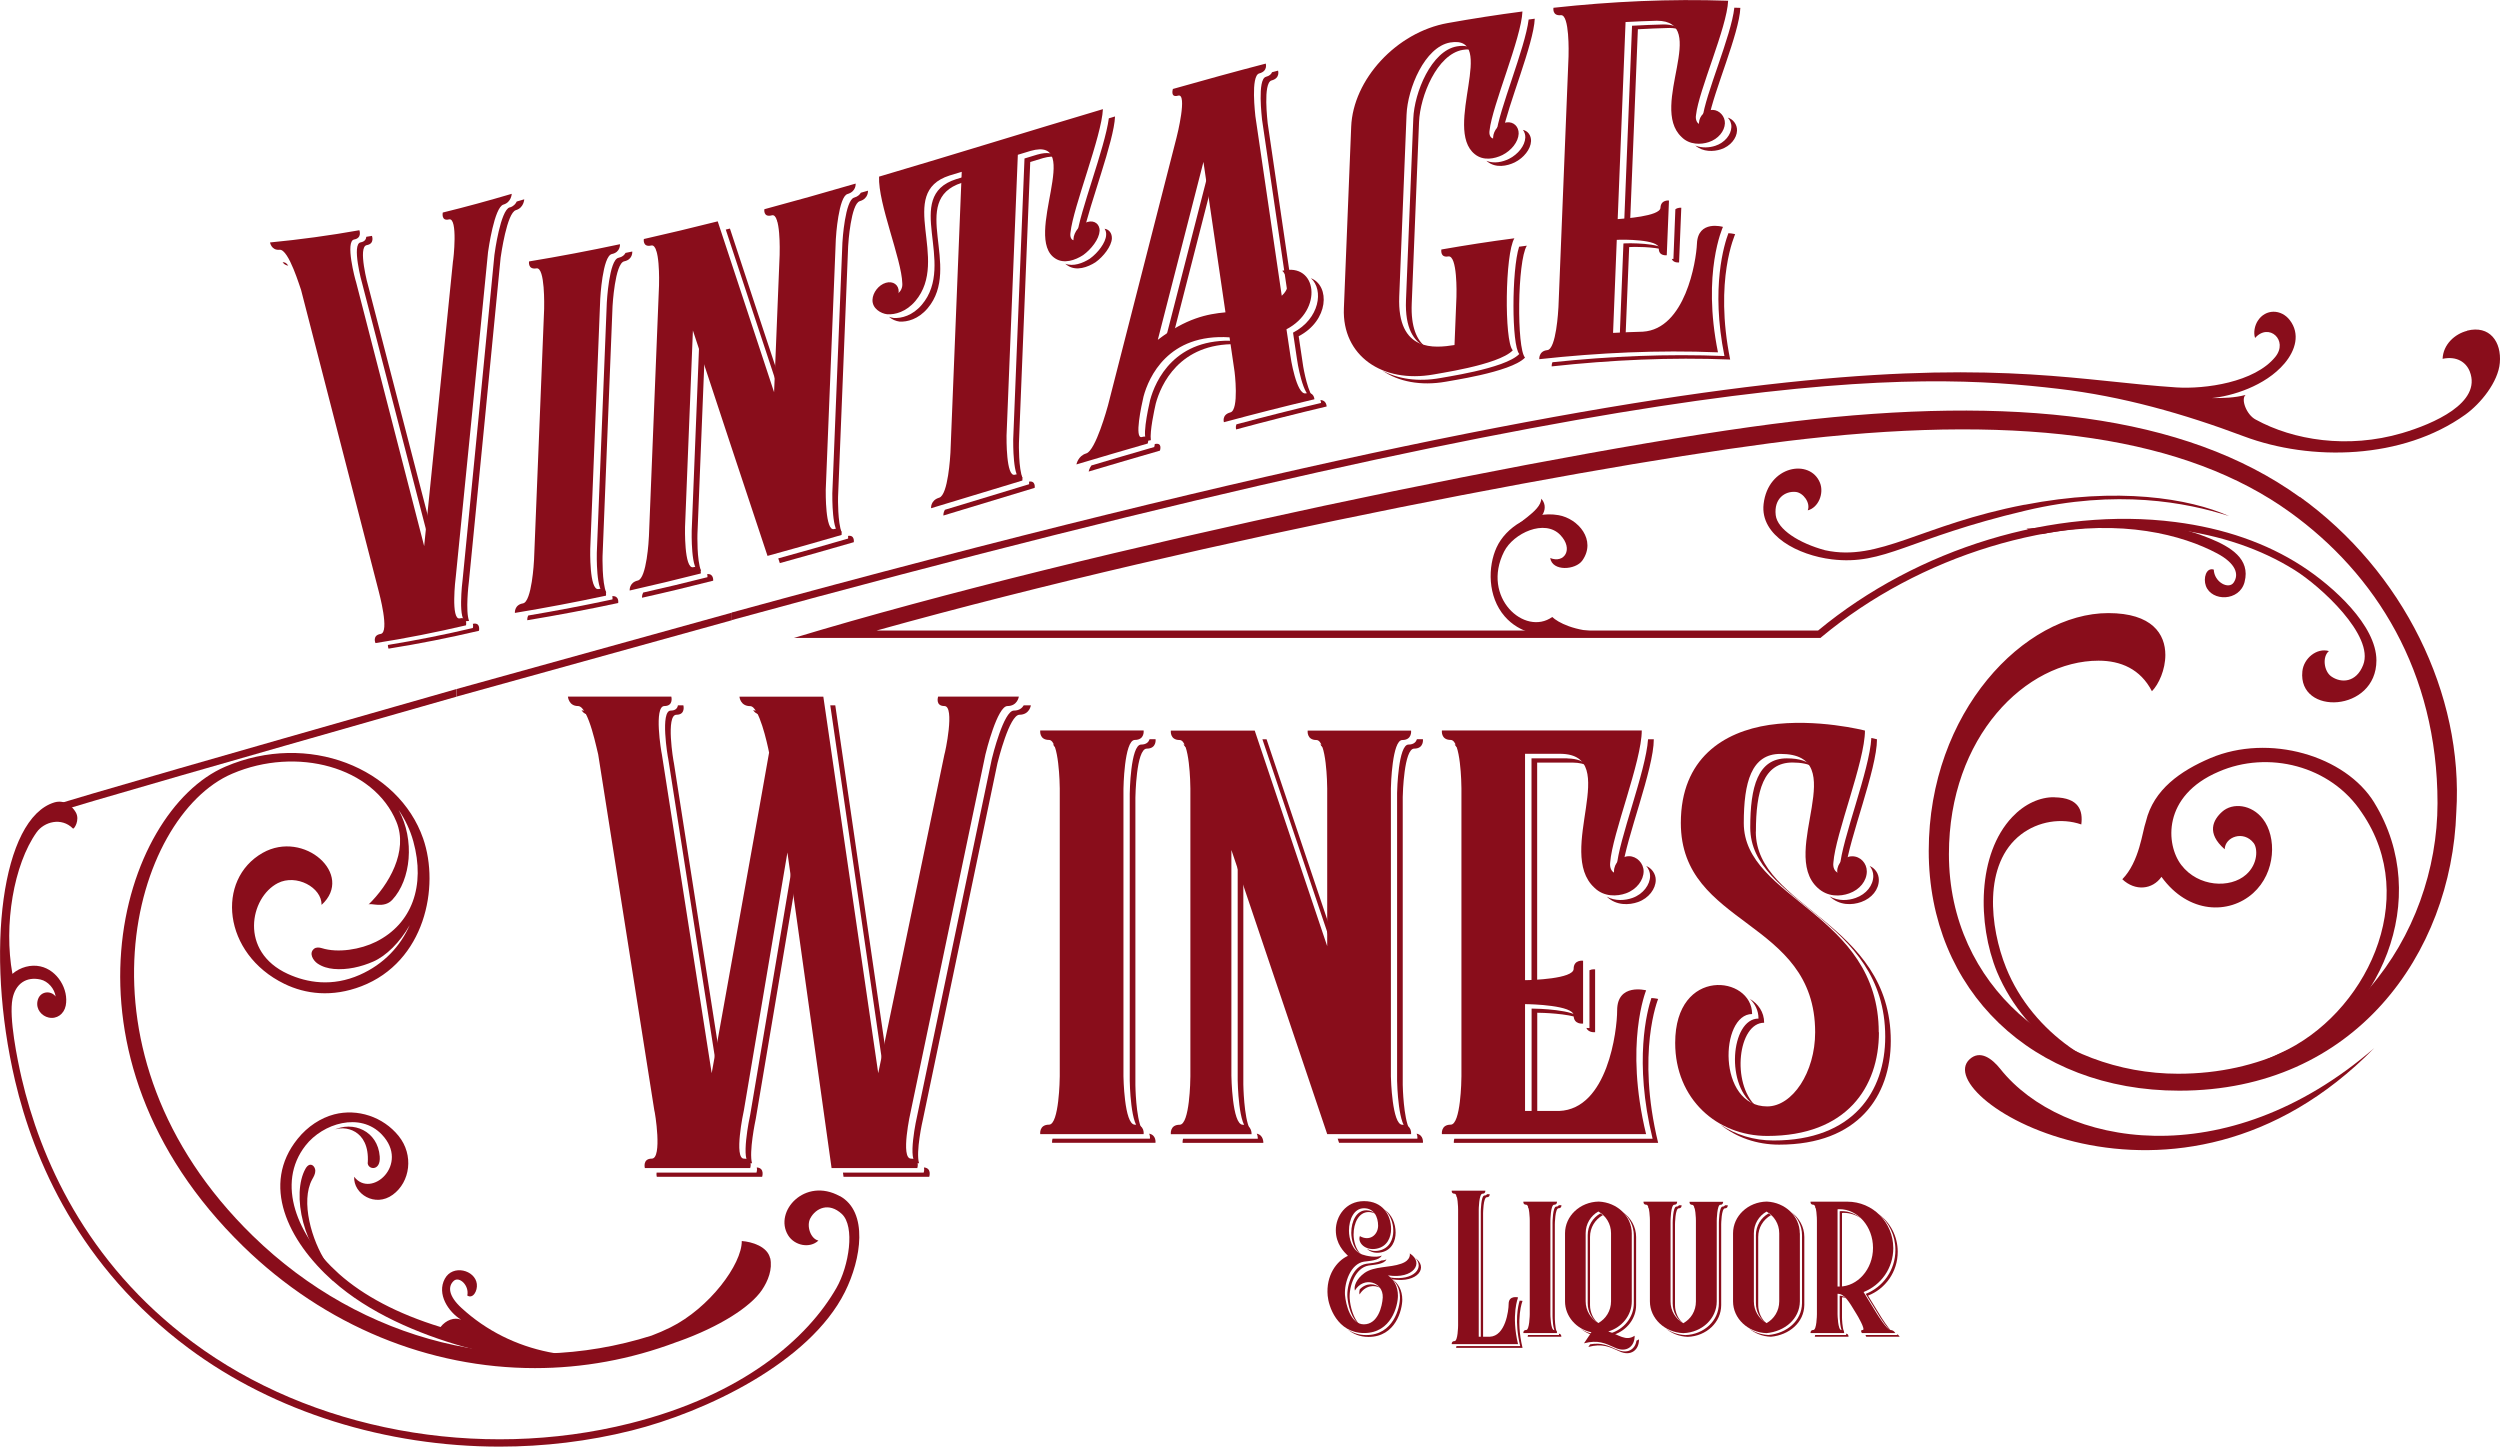 <svg xmlns="http://www.w3.org/2000/svg" id="Layer_2" viewBox="0 0 270.06 156.28"><defs><style>.cls-1{fill:#890d1b;}</style></defs><g id="Layer_1-2"><g><path class="cls-1" d="M55.28,20.93s-.03,.92-.9,1.17c-.99,.29-1.62,4.88-1.66,5.13-1.15,11.72-2.31,23.4-3.48,35.03-.04,.25-.56,4.76,.43,4.54,.87-.2,.67,.75,.67,.75-3.25,.76-6.51,1.41-9.78,1.92,0,0-.38-.84,.56-.99,1-.16-.18-4.46-.2-4.57-2.8-10.83-5.6-21.69-8.4-32.6-.07-.11-1.32-4.43-2.32-4.33-.89,.09-1.03-.79-1.03-.79,3.23-.31,6.45-.75,9.65-1.32,0,0,.32,.84-.56,1-1,.17,.11,4.35,.2,4.58,2.46,9.54,4.91,19.05,7.36,28.54,1.04-10.21,2.08-20.46,3.11-30.75,.05-.13,.56-4.79-.43-4.54-.87,.22-.67-.74-.67-.74,2.49-.61,4.97-1.29,7.44-2.02Zm10.16,43.42c-3.28,.7-6.55,1.32-9.82,1.86,0,0-.08-.87,.87-1.03,.96-.16,1.19-4.49,1.2-4.73,.36-9.03,.72-18.06,1.09-27.08,0-.24,.12-4.54-.83-4.38-.96,.16-.8-.75-.8-.75,3.27-.54,6.54-1.16,9.82-1.86,0,0,.08,.86-.87,1.06-1.02,.21-1.26,4.83-1.26,4.84-.36,9.01-.72,18.02-1.08,27.02,0,0-.12,4.54,.9,4.33,.96-.2,.8,.71,.8,.71Zm25.46-6.56c-2.67,.78-5.33,1.53-7.99,2.26-2.69-8.07-5.37-16.19-8.06-24.35-.28,7.08-.57,14.15-.85,21.23,0,0-.12,4.6,.9,4.34,.9-.23,.81,.68,.8,.68-2.56,.65-5.12,1.26-7.68,1.84,0,0-.08-.86,.88-1.08,.96-.22,1.19-4.43,1.2-4.79,.36-9.03,.72-18.06,1.09-27.08,.01-.35,.12-4.54-.84-4.32-.96,.22-.8-.7-.8-.7,2.66-.6,5.32-1.24,7.98-1.91,2.03,6.18,4.06,12.33,6.09,18.46,.2-4.95,.4-9.89,.6-14.84,.01-.35,.12-4.54-.84-4.27-.96,.26-.81-.66-.81-.66,3.28-.88,6.57-1.81,9.86-2.77,0,0,.09,.85-.88,1.13-.96,.28-1.25,4.57-1.26,4.87-.36,9.03-.72,18.06-1.09,27.08,0,.24-.06,4.52,.9,4.24,.96-.28,.81,.64,.81,.64Zm27.87-32.8c-.03,.83-.91,1.96-1.77,2.57-.85,.55-2.06,.97-2.99,.37-3.59-2.24,3.15-13.28-2.68-11.63-.46,.14-.92,.28-1.38,.42-.41,10.11-.81,20.22-1.22,30.34,0,.24-.06,4.52,.9,4.22,.96-.29,.81,.63,.81,.63-3.29,1-6.58,2-9.86,2.99,0,0-.09-.85,.88-1.14,.96-.29,1.19-4.51,1.21-4.86,.41-10.11,.81-20.22,1.22-30.34-.44,.13-.88,.27-1.32,.4-5.84,1.88,.11,9.08-3.69,13.56-1,1.18-2.2,1.48-3.03,1.43-.71-.08-1.64-.63-1.6-1.57,.03-.77,.66-1.6,1.44-1.83,.78-.23,1.42,.22,1.39,.99q0,.06-.07,.14c.3-.21,.5-.62,.46-1.07-.07-2.61-2.63-8.63-2.51-11.53,8.06-2.38,16.12-4.89,24.18-7.29-.12,2.9-3.22,10.6-3.5,13.32-.08,.49,.09,.79,.32,.84v-.12c.03-.77,.72-1.62,1.5-1.85,.78-.23,1.36,.24,1.33,1.01Zm23.22,18.14c-3.26,.77-6.52,1.6-9.78,2.48,0,0-.26-.81,.7-1.06,.96-.25,.47-4.4,.42-4.62-.17-1.16-.34-2.33-.51-3.49-6.64-.43-8.73,4.31-9.29,6.39-.22,.94-1.02,4.62-.18,4.38,.96-.28,.63,.7,.63,.7-2.56,.74-5.13,1.49-7.7,2.26,0,0,.16-.92,1.06-1.19,1.02-.3,2.28-4.94,2.35-5.19,2.47-9.65,4.93-19.29,7.4-28.91,.07-.25,1.2-4.84,.18-4.55-.9,.26-.56-.72-.57-.72,3.35-.95,6.69-1.87,10.03-2.74,0,0,.26,.81-.7,1.06-.96,.25-.42,4.5-.42,4.62,.95,6.46,1.9,12.93,2.85,19.4,1.48-1.36,.05-2.71,.05-2.7,3.78-.93,4.46,4.24,.46,6.32,.14,.94,.28,1.88,.42,2.82,0,.12,.66,4.35,1.68,4.1,.9-.21,.92,.66,.92,.66Zm-9.61-9.39c-.79-5.42-1.59-10.84-2.38-16.25-1.64,6.4-3.29,12.81-4.93,19.22,3.06-2.34,5.34-2.79,7.31-2.97Zm31.03,4.11c-1.55,1.62-8.54,2.56-8.54,2.6-5.57,.99-9.9-2.04-9.7-7.13,.26-6.54,.52-13.09,.79-19.63,.2-5.08,4.87-10.21,10.43-11.2,2.69-.48,5.38-.9,8.07-1.25-.12,2.89-3.26,10.15-3.55,12.84-.08,.48,.09,.81,.38,.88v-.12c.04-.77,.66-1.51,1.44-1.62,.78-.11,1.35,.47,1.32,1.23-.04,.89-.79,1.81-1.76,2.3-.85,.41-2.05,.65-2.97-.09-3.51-2.77,2.54-12.94-2.67-12.07-2.75,.48-4.6,4.97-4.71,7.8-.26,6.54-.52,13.09-.79,19.63-.24,6.08,3.88,5.58,5.97,5.25,.07-1.73,.14-3.47,.21-5.2,.01-.29,.12-4.55-.89-4.37-.9,.16-.74-.75-.74-.75,2.63-.46,5.26-.87,7.89-1.21-1.02,1.66-1.1,11.08-.19,12.08Zm22.15,.21c-6.41-.26-12.84,.04-19.28,.74,0,0-.08-.88,.87-.98,.96-.1,1.18-4.3,1.2-4.65,.36-9.03,.72-18.06,1.09-27.08,.01-.35,.12-4.55-.83-4.45-.96,.1-.8-.8-.8-.8,6.31-.69,12.6-.98,18.87-.76-.12,2.89-3.18,9.68-3.47,12.35-.08,.47,.09,.83,.32,.95v-.12c.04-.77,.72-1.41,1.49-1.39,.71,.02,1.34,.69,1.31,1.46-.03,.83-.72,1.69-1.74,2.02-.84,.28-2.09,.32-2.95-.56-3.55-3.33,3.12-12.52-2.65-12.55-1.13,.03-2.26,.08-3.39,.14-.28,7.1-.57,14.19-.85,21.29,.6-.05,4.59-.3,4.62-1.23,.04-.89,.92-.78,.92-.78-.08,1.97-.16,3.94-.24,5.91,0,0-.9,.13-.86-.76,.04-.96-3.94-.95-4.54-.9-.13,3.35-.27,6.7-.4,10.05,1.07-.06,2.14-.1,3.21-.13,4.59-.28,5.77-7.59,5.85-9.5,.1-2.61,2.81-1.83,2.81-1.82,0,0-2.28,4.95-.54,13.54Z"></path><g><path class="cls-1" d="M130.98,19.66c-.09-.59-.17-1.19-.26-1.78-1.64,6.4-3.29,12.81-4.93,19.22,.3-.23,.59-.44,.88-.63,1.44-5.61,2.87-11.21,4.31-16.81Z"></path><path class="cls-1" d="M71.06,26.92c-.06,.01-.12,.02-.17,.03,.05,.21,.21,.44,.66,.38-.12-.29-.28-.45-.49-.4Z"></path><path class="cls-1" d="M139.68,35.94c.14,.94,.28,1.88,.42,2.82,0,.12,.66,4.35,1.68,4.1,0,0,0,0,0,0-.67-1.01-1.07-3.62-1.07-3.72-.14-.94-.28-1.88-.42-2.82,3.26-1.7,3.41-5.44,1.32-6.27,1.4,1.26,.96,4.38-1.94,5.89Z"></path><path class="cls-1" d="M136.75,8.3c-.96,.25-.42,4.5-.42,4.62,.95,6.46,1.9,12.93,2.85,19.4,.22-.2,.37-.4,.47-.6-.1-.65-.19-1.3-.29-1.95-.08-.1-.14-.15-.14-.15,.04,0,.07-.01,.11-.02-.8-5.43-1.59-10.87-2.39-16.29,0-.12-.54-4.36,.42-4.62,.96-.25,.7-1.06,.7-1.06-.22,.06-.43,.12-.65,.17-.08,.2-.27,.4-.67,.5Z"></path><path class="cls-1" d="M119.78,12.78c-.43,3.24-3.18,10.18-3.45,12.73-.08,.49,.09,.79,.32,.84v-.12c.02-.35,.17-.71,.41-1.03,.63-3.15,3.29-9.94,3.39-12.62-.22,.07-.45,.14-.67,.2Z"></path><path class="cls-1" d="M127.98,10.7s0,0,0,0c0,.21,.06,.44,.4,.42-.05-.31-.17-.49-.4-.42Z"></path><path class="cls-1" d="M75.57,36.1l-.85,21.23s-.12,4.6,.9,4.34c.04,0,.08-.02,.11-.02-.47-1.09-.39-3.94-.39-3.94,.27-6.63,.53-13.27,.8-19.9-.19-.57-.38-1.14-.56-1.71Z"></path><path class="cls-1" d="M84.33,42.76l.05-1.32c-1.84-5.56-3.69-11.14-5.53-16.75-.15,.04-.3,.07-.45,.11,1.98,6.01,3.95,12,5.93,17.96Z"></path><path class="cls-1" d="M98.1,31.54c-.13-.13-.3-.21-.5-.25,.12,.17,.19,.39,.18,.65q0,.06-.07,.14c.18-.12,.31-.31,.39-.54Z"></path><path class="cls-1" d="M84.09,23.65c-.06,.02-.12,.03-.18,.04,.05,.22,.2,.46,.68,.37-.12-.3-.28-.47-.5-.41Z"></path><path class="cls-1" d="M161.63,14.48c-.08,.48,.09,.81,.38,.88v-.12c.02-.31,.13-.62,.31-.88,.56-3,3.36-9.62,3.47-12.34-.22,.03-.44,.06-.66,.09-.39,3.14-3.23,9.81-3.5,12.37Z"></path><path class="cls-1" d="M176.3,2.77c-.28,7.1-.57,14.19-.85,21.29,.11,0,.34-.03,.64-.05,.28-6.95,.56-13.9,.84-20.85,1.13-.06,2.26-.11,3.39-.14,.49,0,.89,.08,1.21,.2-.38-.37-.96-.58-1.83-.58-1.13,.03-2.26,.08-3.39,.14Z"></path><path class="cls-1" d="M181.38,28.35l.24-5.91s-.37-.04-.64,.17c-.07,1.79-.14,3.57-.21,5.36,0,0-.08,0-.18,0,.19,.47,.8,.38,.8,.38Z"></path><path class="cls-1" d="M164.51,14.03c.17,.22,.27,.5,.26,.83-.04,.89-.79,1.81-1.76,2.3-.69,.34-1.62,.55-2.44,.21,.03,.03,.06,.06,.09,.08,.92,.73,2.12,.5,2.97,.09,.97-.49,1.72-1.41,1.76-2.3,.02-.61-.34-1.1-.88-1.21Z"></path><path class="cls-1" d="M175.98,26.69c.44-.04,2.71-.05,3.87,.32-.46-.77-3.93-.76-4.48-.71-.13,3.35-.27,6.7-.4,10.05,.21-.01,.42-.02,.63-.03,.13-3.21,.26-6.43,.39-9.64Z"></path><path class="cls-1" d="M169.32,2.03c-.05,0-.1,0-.14,0,.07,.19,.23,.38,.6,.38-.12-.26-.26-.41-.45-.39Z"></path><path class="cls-1" d="M157.17,28.12s-.07,0-.1,.01c.05,.21,.21,.41,.61,.38-.13-.27-.29-.43-.5-.4Z"></path><path class="cls-1" d="M153.99,37.47c-.94-.74-1.59-2.13-1.49-4.65,.26-6.54,.52-13.09,.79-19.63,.11-2.84,1.96-7.32,4.71-7.8,.47-.08,.84-.06,1.14,.02-.34-.38-.89-.55-1.76-.4-2.75,.48-4.6,4.97-4.71,7.8-.26,6.54-.52,13.09-.79,19.63-.12,3.04,.85,4.44,2.11,5.03Z"></path><path class="cls-1" d="M186.64,12.7c.25,.27,.41,.64,.39,1.03-.03,.83-.72,1.69-1.74,2.02-.61,.2-1.43,.27-2.16-.03,.84,.72,1.99,.67,2.77,.41,1.02-.33,1.71-1.19,1.74-2.02,.03-.66-.43-1.25-1.01-1.41Z"></path><path class="cls-1" d="M183.92,12.82c-.08,.47,.09,.83,.32,.95v-.12c.02-.33,.16-.63,.36-.87,.52-2.9,3.29-9.18,3.4-11.93-.22,0-.43-.01-.65-.02-.33,3.06-3.16,9.42-3.44,11.98Z"></path><path class="cls-1" d="M164.93,26.54c-.28,.04-.55,.08-.83,.11-.81,2.52-.82,10.66,.02,11.59-1.55,1.62-8.54,2.56-8.54,2.6-2.41,.43-4.59,.1-6.27-.82,1.75,1.21,4.17,1.69,6.89,1.21,0-.04,6.99-.98,8.54-2.6-.91-1-.83-10.42,.19-12.08Z"></path><path class="cls-1" d="M66.81,27.85c-1.02,.21-1.26,4.83-1.26,4.84-.36,9.01-.72,18.02-1.08,27.02,0,0-.12,4.54,.9,4.33,.04,0,.08-.01,.12-.02-.47-1.08-.4-3.93-.4-3.93,.36-9.01,.72-18.02,1.08-27.02,0,0,.25-4.62,1.26-4.84,.96-.2,.87-1.06,.87-1.06-.24,.05-.49,.1-.73,.15-.11,.22-.33,.44-.76,.53Z"></path><path class="cls-1" d="M112.05,16.7c-.46,.14-.92,.28-1.38,.42-.41,10.11-.81,20.22-1.22,30.34,0,.24-.06,4.52,.9,4.22,.04-.01,.07-.02,.11-.03-.43-1.04-.4-3.63-.39-3.81,.41-10.11,.81-20.22,1.22-30.34,.46-.14,.92-.28,1.38-.42,.64-.18,1.13-.2,1.49-.1-.36-.45-1.01-.59-2.11-.28Z"></path><path class="cls-1" d="M103.89,19.75c.23-.07,.45-.14,.68-.21l.02-.58c-.44,.13-.88,.27-1.32,.4-5.84,1.88,.11,9.08-3.69,13.56-1,1.18-2.2,1.48-3.03,1.43-.17-.02-.34-.07-.52-.13,.32,.3,.76,.47,1.14,.52,.83,.05,2.03-.25,3.03-1.43,3.8-4.48-2.15-11.68,3.69-13.56Z"></path><path class="cls-1" d="M120.11,25.77c.02-.58-.3-.99-.79-1.06,.12,.18,.19,.41,.17,.67-.03,.83-.91,1.96-1.77,2.57-.75,.48-1.78,.87-2.65,.54,.09,.08,.18,.15,.28,.21,.93,.6,2.13,.18,2.99-.37,.86-.61,1.73-1.74,1.77-2.57Z"></path><path class="cls-1" d="M142.63,43.22c.07,.16,.07,.31,.07,.31-3.04,.72-6.09,1.49-9.14,2.31-.11,.28-.03,.55-.03,.55,3.26-.88,6.53-1.71,9.78-2.48,0,0-.02-.71-.69-.69Z"></path><path class="cls-1" d="M187.44,25.3s-.31-.09-.73-.11c-.43,1.14-1.93,5.84-.43,13.27-6.18-.25-12.37,.02-18.58,.67-.1,.23-.08,.45-.08,.45,6.45-.7,12.87-1,19.28-.74-1.74-8.59,.54-13.54,.54-13.54Z"></path><path class="cls-1" d="M124.74,47.96c0,.17-.06,.33-.06,.33-2.26,.65-4.52,1.32-6.78,1.99-.24,.32-.3,.66-.3,.66,2.57-.77,5.13-1.52,7.7-2.26,0,0,.32-.92-.56-.71Z"></path><path class="cls-1" d="M92.99,20.82c-.12,.21-.34,.42-.73,.53-.96,.28-1.25,4.57-1.26,4.87-.36,9.03-.72,18.06-1.09,27.08,0,.24-.06,4.52,.9,4.24,.04-.01,.07-.02,.11-.03-.43-1.04-.4-3.65-.39-3.83,.36-9.03,.72-18.05,1.09-27.08,.01-.3,.3-4.59,1.26-4.87,.96-.28,.88-1.13,.88-1.13-.26,.07-.51,.15-.77,.22Z"></path><path class="cls-1" d="M133.58,37.19c-.02-.12-.04-.24-.05-.36-6.64-.43-8.73,4.31-9.29,6.39-.22,.94-1.02,4.62-.18,4.38,.1-.03,.19-.04,.26-.05-.13-.96,.37-3.24,.53-3.95,.54-2.02,2.53-6.55,8.72-6.42Z"></path><path class="cls-1" d="M111.16,52.02c.03,.15,0,.29,0,.29-3.03,.92-6.06,1.84-9.09,2.76-.19,.31-.16,.62-.16,.62,3.29-.99,6.58-2,9.86-2.99,0,0,.13-.8-.62-.67Z"></path><path class="cls-1" d="M49.23,27.54c.02,.17,.11,.34,.37,.38-.06-.25-.17-.4-.37-.38Z"></path><path class="cls-1" d="M30.66,28.34s-.08-.01-.13-.02c.11,.18,.3,.33,.61,.38-.15-.22-.31-.36-.48-.36Z"></path><path class="cls-1" d="M58.66,29.39c-.06,0-.11,.01-.16,.02,.06,.2,.22,.4,.63,.38-.12-.27-.27-.43-.47-.4Z"></path><g><path class="cls-1" d="M38.96,26.18c-1,.17,.12,4.35,.2,4.58,2.47,9.54,4.93,19.04,7.4,28.53,.05-.54,.11-1.09,.16-1.63-2.3-8.84-4.6-17.71-6.9-26.6-.08-.23-1.2-4.41-.2-4.58,.88-.15,.56-1,.56-1-.2,.04-.41,.07-.61,.1-.02,.24-.15,.52-.61,.6Z"></path><path class="cls-1" d="M55.06,22.4c-.99,.29-1.62,4.88-1.65,5.13-1.14,11.73-2.28,23.41-3.43,35.03-.04,.25-.56,4.76,.44,4.54,.1-.02,.18-.03,.25-.03-.4-1.01-.05-4.01-.02-4.21,1.15-11.63,2.29-23.31,3.43-35.03,.04-.25,.67-4.84,1.65-5.13,.87-.25,.9-1.18,.9-1.17-.27,.08-.54,.16-.81,.24-.12,.25-.34,.52-.75,.64Z"></path><path class="cls-1" d="M51.08,67.39s0,0,0,0c.06,.21,0,.45,0,.45-3.05,.72-6.11,1.33-9.18,1.83,0,.21,.07,.4,.07,.4,3.27-.52,6.53-1.17,9.77-1.93,0,0,.21-.95-.67-.75Z"></path></g><path class="cls-1" d="M66.14,64.4c.05,.18,.02,.35,.02,.35-3.04,.65-6.07,1.23-9.1,1.74-.13,.26-.1,.51-.1,.51,3.27-.54,6.54-1.16,9.82-1.86,0,0,.14-.8-.64-.74Z"></path><path class="cls-1" d="M76.39,62.03c.05,.17,.03,.32,.03,.32-2.31,.59-4.63,1.14-6.94,1.66-.15,.28-.13,.56-.12,.56,2.56-.57,5.12-1.19,7.68-1.84,0,0,.08-.79-.65-.71Z"></path><path class="cls-1" d="M91.61,57.88c.03,.16,0,.3,0,.3-2.52,.73-5.03,1.45-7.54,2.14,.06,.17,.11,.34,.17,.51,2.66-.73,5.33-1.49,7.99-2.26,0,0,.13-.8-.62-.68Z"></path></g><g><path class="cls-1" d="M110.06,75.25s-.14,1.02-1.23,1.02-2.32,4.96-2.38,5.23l-8.04,38.43c-.07,.27-1.16,5.23,0,5.23,1.02,0,.68,1.02,.68,1.02h-9.26l-4.77-34.09-4.7,27.84c-.07,.27-1.09,5.23,0,5.23,1.02,0,.68,1.02,.68,1.02h-11.38s-.27-1.02,.75-1.02c1.16,0,.34-5.09,.27-5.23l-6.06-38.43c-.07-.14-1.02-5.23-2.18-5.23-1.02,0-1.09-1.02-1.09-1.02h11.17s.27,1.02-.75,1.02c-1.16,0-.34,4.96-.27,5.23l5.38,34.43s6.2-34.5,6.2-34.63c-.2-1.02-1.09-5.02-2.04-5.02-1.09,0-1.16-1.02-1.16-1.02h9.06l5.93,40.67,7.15-34.43c.07-.14,1.16-5.23,0-5.23-1.02,0-.68-1.02-.68-1.02h8.72Z"></path><path class="cls-1" d="M123.54,122.51h-11.17s-.14-1.02,.95-1.02,1.16-4.96,1.16-5.23v-31.1c0-.27-.07-5.23-1.16-5.23s-.95-1.02-.95-1.02h11.17s.14,1.02-.95,1.02c-1.16,0-1.23,5.3-1.23,5.3v31.03s.07,5.23,1.23,5.23c1.09,0,.95,1.02,.95,1.02Z"></path><path class="cls-1" d="M152.43,122.51h-9.06l-10.35-30.69v24.38s.07,5.3,1.23,5.3c1.02,0,.95,1.02,.95,1.02h-8.72s-.14-1.02,.95-1.02,1.16-4.82,1.16-5.23v-31.1c0-.41-.07-5.23-1.16-5.23s-.95-1.02-.95-1.02h9.06l7.83,23.29v-17.04c0-.41-.07-5.23-1.16-5.23s-.95-1.02-.95-1.02h11.17s.14,1.02-.95,1.02-1.23,4.89-1.23,5.23v31.1c0,.27,.14,5.23,1.23,5.23s.95,1.02,.95,1.02Z"></path><path class="cls-1" d="M177.83,122.51h-22.07s-.14-1.02,.95-1.02,1.16-4.82,1.16-5.23v-31.1c0-.41-.07-5.23-1.16-5.23s-.95-1.02-.95-1.02h21.59c0,3.33-3.2,11.2-3.41,14.26-.07,.54,.14,.95,.41,1.09v-.14c0-.88,.75-1.63,1.63-1.63,.82,0,1.57,.75,1.57,1.63,0,.95-.75,1.97-1.91,2.38-.95,.34-2.38,.41-3.41-.61-4.22-3.87,3-14.33-3.61-14.46h-3.88v24.45c.68,0,5.25-.14,5.25-1.22,0-1.02,1.02-.88,1.02-.88v6.79s-1.02,.14-1.02-.88c0-1.09-4.56-1.22-5.25-1.22v11.54h3.68c5.25-.2,6.27-8.69,6.27-10.86,0-2.99,3.13-2.17,3.13-2.17,0,0-2.38,5.77,0,15.55Z"></path><path class="cls-1" d="M202.97,111.51c0,5.91-3.47,11.2-12.06,11.2-5.45,0-9.95-4.01-9.95-10.05,0-8.28,8.31-7.27,8.31-3.12-3.47,0-3.81,9.98,1.63,9.98,2.72,0,5.18-3.67,5.18-8.01,0-12.29-14.51-11.34-14.51-22.61,0-6.99,4.63-9.85,9.54-10.59,5.11-.75,10.35,.61,10.35,.61,0,3.33-3.2,11.2-3.41,14.26-.07,.54,.14,.95,.48,1.09q-.07-.07-.07-.14c0-.88,.75-1.63,1.63-1.63s1.57,.75,1.57,1.63c0,1.02-.75,1.97-1.91,2.38-.95,.34-2.32,.41-3.41-.61-4.22-3.87,3.88-14.46-4.02-14.46-3.13,0-3.95,3.06-3.95,7.47,0,8.22,14.58,9.71,14.58,22.61Z"></path></g><g><polygon class="cls-1" points="144.05 102.7 144.05 101.35 136.82 79.86 136.37 79.86 144.05 102.7"></polygon><path class="cls-1" d="M174.64,93.67c-.07,.54,.14,.95,.41,1.09v-.14c0-.29,.09-.56,.22-.79,.37-3.24,3.38-10.74,3.38-13.97h-.62c-.25,3.54-3.19,10.89-3.39,13.81Z"></path><path class="cls-1" d="M102.71,76.76s-.07,0-.11,0c.05,.2,.19,.39,.53,.44-.08-.27-.22-.44-.42-.44Z"></path><path class="cls-1" d="M128.11,80.43c-.1,0-.18-.01-.26-.03,.1,.23,.32,.44,.77,.47-.14-.27-.31-.44-.51-.44Z"></path><path class="cls-1" d="M114.01,80.43c-.1,0-.18-.01-.26-.03,.1,.23,.32,.44,.77,.47-.14-.27-.3-.44-.5-.44Z"></path><path class="cls-1" d="M177.84,93.56c.25,.29,.41,.66,.41,1.06,0,.95-.75,1.97-1.91,2.38-.77,.27-1.85,.37-2.77-.14,1.02,.99,2.43,.92,3.38,.58,1.16-.41,1.91-1.43,1.91-2.38,0-.68-.44-1.27-1.02-1.51Z"></path><path class="cls-1" d="M142.63,80.4c.1,.23,.32,.44,.77,.47-.14-.27-.31-.44-.51-.44-.1,0-.18-.01-.26-.03Z"></path><path class="cls-1" d="M198.75,93.67c-.07,.54,.14,.95,.48,1.09q-.07-.07-.07-.14c0-.29,.09-.56,.22-.79,.37-3.24,3.38-10.74,3.38-13.97,0,0-.22-.06-.61-.14-.18,3.48-3.2,10.99-3.4,13.95Z"></path><path class="cls-1" d="M197.64,96.83s0,0,0,0c1.09,1.02,2.45,.95,3.41,.61,1.16-.41,1.91-1.36,1.91-2.38,0-.68-.4-1.27-.99-1.51,.24,.29,.39,.66,.39,1.07,0,1.02-.75,1.97-1.91,2.38-.79,.28-1.85,.37-2.81-.17Z"></path><path class="cls-1" d="M189.7,119.51c-2.7-2.49-1.94-9.03,.87-9.03,0-1.15-.64-2.05-1.56-2.59,.58,.54,.95,1.27,.95,2.14-3,0-3.66,7.46-.26,9.48Z"></path><path class="cls-1" d="M169.32,81.92h-3.88v24.45c.11,0,.33,0,.61-.01v-23.98h3.88c.67,.01,1.2,.14,1.61,.35-.45-.49-1.15-.78-2.22-.8Z"></path><path class="cls-1" d="M166.05,109.4c.52,0,3.31,.08,4.6,.6-.45-.93-4.56-1.05-5.2-1.05v11.54h.61v-11.1Z"></path><path class="cls-1" d="M157.4,80.43c-.1,0-.18-.01-.26-.03,.1,.23,.32,.44,.77,.47-.14-.27-.31-.44-.51-.44Z"></path><path class="cls-1" d="M172.31,111.5v-6.79s-.32-.04-.61,.1v6.24s-.15,.02-.34-.01c.24,.55,.94,.46,.94,.46Z"></path><path class="cls-1" d="M133.7,92.31v24.38s.07,5.3,1.23,5.3c.03,0,.06,0,.09,0-.66-1.27-.71-4.85-.71-4.85v-23.03l-.61-1.79Z"></path><path class="cls-1" d="M135.76,122.46c.13,.27,.11,.55,.11,.55h-8.07c-.07,.23-.05,.45-.05,.45h8.72s.05-.85-.72-1Z"></path><path class="cls-1" d="M153.03,122.46c.12,.27,.08,.54,.08,.54h-8.61l.15,.45h9.06s.11-.84-.69-.99Z"></path><path class="cls-1" d="M124.18,79.86c-.09,.27-.32,.57-.91,.57-1.16,0-1.23,5.3-1.23,5.3v31.03s.07,5.23,1.23,5.23c.03,0,.06,0,.08,0-.66-1.26-.7-4.79-.7-4.79v-31.03s.07-5.3,1.23-5.3c1.09,0,.95-1.02,.95-1.02h-.65Z"></path><polygon class="cls-1" points="95.55 116.42 95.87 114.89 90.23 76.19 89.69 76.19 95.55 116.42"></polygon><path class="cls-1" d="M153.06,79.86c-.09,.27-.32,.57-.91,.57-1.09,0-1.23,4.89-1.23,5.23v31.1c0,.27,.14,5.23,1.23,5.23,.03,0,.06,0,.1,0-.63-1.22-.72-4.56-.72-4.79v-31.1c0-.34,.14-5.23,1.23-5.23s.95-1.02,.95-1.02h-.65Z"></path><path class="cls-1" d="M124.14,122.46c.12,.27,.08,.54,.08,.54h-10.52c-.07,.23-.05,.45-.05,.45h11.17s.11-.84-.69-.99Z"></path><path class="cls-1" d="M178.39,107.81c-.46,1.38-1.92,6.81,.13,15.2h-21.42c-.07,.23-.05,.45-.05,.45h22.07c-2.38-9.78,0-15.55,0-15.55,0,0-.31-.08-.73-.1Z"></path><path class="cls-1" d="M189.68,89.84c0-4.41,.82-7.47,3.95-7.47,.96,0,1.68,.16,2.22,.44-.55-.56-1.44-.89-2.83-.89-3.13,0-3.95,3.06-3.95,7.47,0,8.22,14.58,9.71,14.58,22.61,0,5.91-3.47,11.2-12.06,11.2-2.14,0-4.13-.62-5.76-1.73,1.73,1.4,3.95,2.18,6.36,2.18,8.58,0,12.06-5.3,12.06-11.2,0-12.9-14.58-14.4-14.58-22.61Z"></path><path class="cls-1" d="M81.72,76.76c-.14,0-.26-.02-.37-.05,.15,.24,.43,.48,.94,.49-.18-.27-.37-.45-.57-.45Z"></path><path class="cls-1" d="M109.52,76.76c-1.09,0-2.32,4.96-2.38,5.23l-8.04,38.43c-.07,.27-1.16,5.23,0,5.23,.06,0,.12,0,.18,.01-.37-1.22,.37-4.57,.43-4.79l8.04-38.43c.07-.27,1.29-5.23,2.38-5.23s1.23-1.02,1.23-1.02h-.77c-.16,.27-.47,.57-1.06,.57Z"></path><path class="cls-1" d="M85.74,92.58l-4.7,27.84c-.07,.27-1.09,5.23,0,5.23,.08,0,.14,0,.2,.02-.35-1.21,.35-4.58,.4-4.8l4.4-26.08-.31-2.21Z"></path><path class="cls-1" d="M72.46,76.76c-1.16,0-.34,4.96-.27,5.23l5.38,34.43s.1-.58,.29-1.59l-5.06-32.39c-.07-.27-.89-5.23,.27-5.23,1.02,0,.75-1.02,.75-1.02h-.59c-.04,.27-.22,.57-.77,.57Z"></path><path class="cls-1" d="M99.81,126.11c.07,.27-.03,.56-.03,.56h-8.72l.06,.45h9.26s.31-.94-.58-1.01Z"></path><path class="cls-1" d="M81.75,126.11c.07,.27-.03,.56-.03,.56h-10.79c-.04,.23,.02,.45,.02,.45h11.38s.31-.94-.58-1.01Z"></path><path class="cls-1" d="M63.13,76.76c-.11,0-.22-.01-.31-.04,.15,.25,.42,.49,.91,.49,0,0,0,0,0,0-.19-.28-.4-.45-.61-.45Z"></path></g><path class="cls-1" d="M39.73,125.58c.21-3.59-2.57-4.06-3.73-3.49,2.13-1.05,4.81,.07,5.02,2.83,.13,1.67-1.34,1.44-1.3,.66h0Z"></path><path class="cls-1" d="M38.22,139.39c-.03,.06-1.84-1.31-2.98-3.02-1.55-2.32-2.81-6.61-1.51-8.98,.16-.28,.33-.58,.33-.91,0-.33-.24-.69-.55-.66-.23,.02-.39,.22-.51,.43-1.51,2.69-.37,8.73,3.68,12.16,.12,.1,1.47,1.1,1.49,1.05l.04-.07h0Z"></path><path class="cls-1" d="M35.97,138.37c7.75,6.92,21.37,9.01,25,8.92,3.15-.08,5.85-.88,8.82-1.82-6.82,2.17-14.54,.8-19.95-4.19-1.4-1.29-1.48-2.32-.82-2.92,.58-.52,1.69,.48,1.46,1.59,.61,.39,1.12-.5,1.03-1.25-.18-1.51-2.61-2.15-3.46-.56-.89,1.65,.38,3.57,1.76,4.42-.73-.3-1.64,.04-2.22,.79-4.67-1.43-8.34-3.4-10.96-5.73-4.59-4.11-6.82-9.78-3.63-13.87,1.88-2.41,5.91-3.65,8.25-1.19,3.06,3.22-1.16,6.97-2.99,4.56-.1,1.85,2.26,3.34,4.17,1.94,1.88-1.37,2.3-4.28,.63-6.35-1.68-2.08-4.45-2.98-6.96-2.33-1.45,.38-2.87,1.3-3.94,2.63-4,4.94-1.1,10.99,3.8,15.37h0Z"></path><path class="cls-1" d="M256.47,113.22c-16.07,13.91-33.73,10.6-40.38,2.26-.89-1.12-2.18-2.1-3.32-1.06-4.53,4.13,22.37,20.54,43.7-1.2h0Z"></path><path class="cls-1" d="M242.47,62.87c-.55,2.11-3.55,2.13-4.18,.43-.31-.84,.03-2.03,.85-1.77,.05,1.37,1.62,2.18,2.15,1.4,.61-.9,.22-2.07-1.77-3.14-3.74-2-10.28-3.76-18.97-2.09-.86-.58-1.06-.11-1.63-.59,3.62-.32,7.18-.53,10.8-.61,3.09-.07,6.17,.5,8.99,1.66,2.25,.92,4.41,2.21,3.76,4.7h0Z"></path><path class="cls-1" d="M256.49,86.72c-3.11-5.09-11.38-7.52-17.73-4.82-3.18,1.36-6.12,3.37-6.95,6.84,0,.01,0,.02-.01,.04-.38,1.05-.68,4.3-2.54,6.2,1.4,1.32,3.26,1.12,4.23-.26,2.93,4.04,7.33,4.06,9.89,1.77,2.51-2.25,2.55-6.11,1.07-8.02-1.22-1.58-3.27-1.8-4.41-.78-.97,.87-1.73,2.3,.28,4.05,.03-1.34,2.04-2.08,3.13-.67,.44,.57,.49,2.25-.82,3.41-1.71,1.52-5.17,1.34-6.99-1.03-1.7-2.2-2.08-7.49,4.03-10.09,5.32-2.32,12.09-.68,15.45,4.41,6.5,9.41,.34,21.89-8.8,25.99-.67,.33-1.34,.63-2.02,.91,.11,.37,.2,.75,.27,1.14,.74-.3,1.47-.62,2.2-.98,10.32-4.57,16.07-17.72,9.72-28.1h0Z"></path><path class="cls-1" d="M221.93,86.13c2.67,.04,3.09,1.46,2.9,2.93-2.17-.75-4.67-.33-6.51,1.08-4.14,3.18-3.37,10.04-1.61,14.41,2.88,7.15,10.18,11.71,15.76,11.88v.79c-5.92-.1-13.57-4.67-16.75-12.24-2.13-5.22-2.13-12.73,1.65-16.72,1.34-1.42,3-2.17,4.56-2.14h0Z"></path><path class="cls-1" d="M173.13,68.25c-3.07-.03-4.87-1.04-5.45-1.6-2.98,2.12-7.7-2.13-5.2-7.07,1.01-1.99,4.39-3.55,6.07-1.79,1.47,1.54,.42,3.11-1.09,2.49,.23,1.48,2.74,1.3,3.47,.27,1.55-2.2-.44-4.53-2.57-4.9-2.93-.51-5.7,1.32-6.69,3.48-.95,2.06-1,5.3,.88,7.46,1.61,1.85,3.98,2.2,6.24,2.2,1.18,0,2.37-.16,3.55-.11,.08,0,.17,.02,.25,.03,.11,.02,.22,.06,.34,.09,.06-.19,.13-.37,.21-.56h0Z"></path><path class="cls-1" d="M166.49,53.87c.82,.85,.3,2.39-1.57,2.84-.26,.06-.53,.15-.8,.16-.8-.17,2.4-1.59,2.37-3.01h0Z"></path><path class="cls-1" d="M248.44,53.7c-12.48-8.99-31.04-10.97-54.77-8.17-22.89,2.7-76.21,13.79-107.9,23.38h110.89l.1-.09c10.61-8.83,25.22-13.29,38.13-11.64,4.97,.63,9.34,2.12,12.97,4.39,2.83,1.76,8.65,7.1,7.42,10.26-.74,1.91-2.38,2-3.46,1.23-.78-.56-.98-2.12-.24-2.73-1.3-.38-2.73,.78-2.87,2.19-.5,4.82,8,4.45,8-1.18,0-3.77-4.65-8-8.07-10.21-3.8-2.46-8.41-4.07-13.66-4.74-13.06-1.67-27.83,2.82-38.58,11.72H94.7c35.8-9.98,81.37-18.57,100.28-20.69,24.11-2.71,41.25-.12,52.39,7.91,9.22,6.64,15.94,17.2,15.94,31.43s-10.21,29.23-28.02,29.23c-12.86,0-24.76-9.39-24.76-23.72,0-12.71,8.34-20.9,16.17-20.9,2.37,0,4.52,.89,5.76,3.3,.74-.75,1.45-2.33,1.45-3.92,0-2.25-1.42-4.52-6.16-4.52-9.01,0-19.4,10.63-19.4,25.69s11.2,25.9,27.06,25.9c18.98,0,29.42-14.84,29.93-30.09,.81-12.74-5.75-26.03-16.89-34.05h0Z"></path><path class="cls-1" d="M218.7,54.52c-11.2,2.16-15.68,6.19-21.54,4.92h0c-2.79-.75-5.16-2.24-5.34-3.79-.21-1.81,1.02-2.62,2.16-2.51,.82,.08,1.62,1.19,1.3,1.99,1.15-.29,1.78-1.83,1.32-2.98-1.06-2.63-5.61-1.88-6.09,2.3-.39,3.44,3.77,5.53,7.35,5.97,5.73,.69,8.19-2.25,20.98-5.27,9.87-2.33,17.35-.88,21.96,.6-4.32-1.93-12.05-3.18-22.1-1.22h0Z"></path><path class="cls-1" d="M83.19,135.92c-.29-1.28-1.98-1.78-3.06-1.86,.02,2.51-3.49,7.24-7.72,9.34-.67,.33-1.34,.62-2.03,.88-14.9,4.71-31.21,.79-43.08-10.79-20.28-19.78-12.96-45.32-2.22-49.91,6.96-2.98,15.29-.76,17.74,5.19,1.31,3.18-.82,6.82-3.02,8.95,.26-.23,1.67,.47,2.58-.52,2.01-2.16,2.45-6.46,.69-9.69,.7,1.02,1.24,2.15,1.58,3.38,1.32,4.8-.14,8.9-4.02,10.84-1.66,.83-4.11,1.25-5.88,.69-.27-.08-.58-.11-.81,.06-.62,.49-.1,1.28,.34,1.59,.53,.37,1.15,.54,1.78,.6,1.43,.13,2.95-.22,4.27-.8,1.37-.6,2.86-2.05,3.93-3.93-1.01,2.27-2.78,4.21-5.4,5.37-2.97,1.31-5.68,.85-7.76-.1-5.3-2.42-4.09-8.27-1.09-9.81,1.99-1.02,4.76,.46,4.73,2.35,3.58-3.26-1.9-8.14-6.36-5.62-5.07,2.87-4.35,10.89,2.34,14.15,2.28,1.11,5.15,1.48,8.32,.26,6.86-2.64,8.49-10.73,6.67-15.96-2.64-7.58-12.39-11.61-21.37-7.76-11.29,4.84-19.35,31.06,1.93,51.81,8.87,8.65,20.13,13.16,31.52,13.16,5.14,0,10.31-.93,15.29-2.81,.07-.02,.14-.04,.21-.07,4.53-1.62,7.78-3.75,9-5.53,.69-1.01,1.18-2.28,.91-3.49h0Z"></path><path class="cls-1" d="M90.71,129.21c-3.77-2.08-7.14,1.66-5.58,4.22,.68,1.12,2.34,1.47,3.28,.58-.86-.19-1.31-1.59-.88-2.4,.6-1.12,2.01-1.76,3.4-.48,1.46,1.35,.79,5.61-.57,7.99-3.11,5.43-10.05,11.57-22.31,14.64-16.37,4.1-34.47,.74-47.24-8.77-11.67-8.68-16.49-20.05-18.47-28.51-.47-2.03-1.39-6.55-.99-8.59,.32-1.62,1.48-2.42,3.02-2.08,.81,.18,1.52,.98,1.64,1.84-.51-.7-1.74-.61-1.96,.49-.18,.91,.47,1.62,1.21,1.78,.85,.19,1.65-.35,1.84-1.29,.34-1.74-.89-3.84-2.75-4.24-1-.22-2.15,.07-3.01,.81-.96-5.28,.14-11.82,2.62-15.3,.8-1.12,2.67-1.66,3.92-.4,.11,.11,.78-.91,.31-1.74-.4-.71-1.24-1.4-2.32-1.08-5.66,1.72-7.54,16.05-4.24,30.08,2.02,8.58,6.92,20.08,18.74,28.88,9.3,6.92,21.38,10.63,33.6,10.63,4.78,0,9.59-.57,14.26-1.74,7.95-1.99,19.22-7.32,23.04-14.97,1.78-3.56,2.55-8.65-.55-10.36h0Z"></path><g><path class="cls-1" d="M49.32,74.43c-2.09,.6-4.32,1.23-6.65,1.9-15.4,4.4-34.57,9.87-37.58,10.89l.23,.76c2.99-1.02,22.15-6.48,37.54-10.88,2.25-.64,4.42-1.26,6.45-1.84v-.82Z"></path><path class="cls-1" d="M266.5,35.74c-1.31,.33-2.58,1.46-2.64,3.02,1.52-.32,2.53,.36,2.93,1.36,1.34,3.41-3.96,5.68-7.32,6.67-5.87,1.72-11.74,.76-15.79-1.46-1.02-.52-1.64-2.24-1.1-2.67-1.18,.32-2.42,.35-3.64,.34,2.1-.2,5.75-1.27,7.84-3.74,1.2-1.42,1.71-3.2,.57-4.68-.92-1.2-2.62-1.24-3.46,.08-.33,.52-.48,1.25-.29,1.85,1.49-1.69,3.63,.26,2.19,2.04-2.23,2.76-7.6,3.5-10.69,3.3-19.85-1.31-35.19-8.76-156.04,24.31v.82c102.38-28.03,127.73-26.79,143.29-24.98,6.87,.8,13.54,2.69,20.03,5.13,7.27,2.73,17.16,2.51,23.92-2.33,1.69-1.21,3.56-3.54,3.74-5.6,.2-2.27-1.09-4.1-3.54-3.48Z"></path></g><polygon class="cls-1" points="79.06 66.18 49.32 74.43 49.32 75.25 79.06 67 79.06 66.18"></polygon><g><path class="cls-1" d="M149.95,137.78c.62,.44,1.06,1.17,1.06,2.19,0,1.08-.71,4.03-3.65,4.03s-3.85-2.94-3.94-4.03c-.2-2.19,.97-3.76,2.19-4.31-.44-.44-1.31-1.28-1.31-2.77s1.06-3.14,3.05-3.14,2.92,1.48,2.92,3.01c0,.89-.4,1.88-1.53,2.12-1.24,.27-2.12-.64-1.84-1.35,1.04,.6,1.95-.11,1.97-1.11,0-1-.46-1.9-1.53-1.9s-1.62,1.19-1.62,2.43c0,.82,.33,2.17,1.44,2.57,.4,.15,1.53,.38,2.1,.11-.27,.55-1.39,.58-1.93,.66-1.44,.24-2.12,2.26-2.04,3.58,.09,1.13,.64,3.19,2.04,3.19,1.53,0,1.99-1.97,2.04-2.9,.07-1.7-2.08-2.32-3.01-.75-.13-.44,.13-1.24,1.04-1.9,1.06-.75,2.72-.55,3.96-1,1.11-.38,.93-1.11,.93-1.11,1.59,1,.42,2.81-2.37,2.37Z"></path><path class="cls-1" d="M163.99,145.2h-7.17s-.04-.33,.31-.33,.38-1.57,.38-1.7v-12.52c0-.13-.02-1.7-.38-1.7s-.31-.33-.31-.33h3.63s.04,.33-.31,.33c-.38,0-.4,1.73-.4,1.73v13.72h1.19c1.7-.07,2.04-2.83,2.04-3.54,0-.97,1.02-.71,1.02-.71,0,0-.77,1.88,0,5.07Z"></path><path class="cls-1" d="M168.19,144h-3.63s-.04-.33,.31-.33,.38-1.62,.38-1.7v-10.13c0-.09-.02-1.7-.38-1.7s-.31-.33-.31-.33h3.63s.04,.33-.31,.33c-.38,0-.4,1.73-.4,1.73v10.11s.02,1.7,.4,1.7c.35,0,.31,.33,.31,.33Z"></path><path class="cls-1" d="M174.43,145.57c-1.04-.46-1.79-.86-3.32-.46l.8-1.19c-1.64-.35-2.85-1.73-2.85-3.34v-7.35c0-1.88,1.62-3.39,3.63-3.43h.02c1.97,.09,3.56,1.57,3.56,3.43v7.35c0,1.5-1.06,2.81-2.54,3.25,1.11,.33,1.9,1.11,2.85,.46,.02,1.13-.86,1.9-2.15,1.28Zm-3.14-5c0,1.02,.55,1.88,1.37,2.35,.82-.46,1.37-1.33,1.37-2.35v-7.35c0-1.02-.55-1.88-1.37-2.35-.82,.46-1.37,1.33-1.37,2.35v7.35Z"></path><path class="cls-1" d="M185.85,130.13c-.38,0-.4,1.73-.4,1.73v8.72c0,1.86-1.59,3.36-3.61,3.43-1.99-.07-3.61-1.57-3.61-3.43v-8.74c0-.09-.02-1.7-.38-1.7s-.31-.33-.31-.33h3.63s.04,.33-.31,.33c-.38,0-.4,1.73-.4,1.73v8.72c0,1.02,.55,1.88,1.37,2.35,.84-.46,1.37-1.33,1.37-2.35v-8.74c0-.09-.02-1.7-.4-1.7-.33,0-.29-.33-.29-.33h3.63s.02,.33-.31,.33Z"></path><path class="cls-1" d="M194.43,133.23v7.35c-.02,1.9-1.64,3.25-3.61,3.43-1.99-.07-3.61-1.57-3.61-3.43v-7.35c0-1.88,1.62-3.39,3.63-3.43h.02c1.97,.09,3.56,1.57,3.56,3.43Zm-2.23,0c0-1.02-.55-1.88-1.37-2.35-.82,.46-1.37,1.33-1.37,2.35v7.35c0,1.02,.55,1.88,1.37,2.35,.82-.46,1.37-1.33,1.37-2.35v-7.35Z"></path><path class="cls-1" d="M204.74,144h-3.61s-.24-.33,.09-.33c.35,0-.6-1.62-.66-1.7-.91-1.53-1.35-2.21-2.06-2.21v2.21c0,.09,.04,1.7,.4,1.7s.31,.33,.31,.33h-3.63s-.04-.33,.31-.33,.38-1.57,.38-1.7v-10.13c0-.13-.02-1.7-.38-1.7s-.31-.33-.31-.33h3.98c2.74,0,4.96,2.23,4.96,5.02,0,2.17-1.33,4-3.21,4.74l1.48,2.41s1.06,1.7,1.44,1.7c.35,0,.51,.33,.51,.33Zm-2.41-9.2c0-2.3-1.64-4.18-3.63-4.18-.07,0-.13,0-.2,.02v8.34h.2c1.95,0,3.63-1.86,3.63-4.18Z"></path></g><g><path class="cls-1" d="M171.76,140.97v-7.35c0-1.02,.55-1.88,1.37-2.35,.07,.04,.13,.08,.19,.13-.14-.12-.28-.23-.44-.32-.82,.46-1.37,1.33-1.37,2.35v7.35c0,.93,.47,1.74,1.18,2.22-.57-.49-.93-1.21-.93-2.03Z"></path><path class="cls-1" d="M172.06,144.23l.07-.11c-.51-.11-.98-.32-1.38-.6,.38,.32,.82,.56,1.31,.71Z"></path><path class="cls-1" d="M181.09,130.34c-.38,0-.4,1.73-.4,1.73v8.72c0,.93,.47,1.74,1.18,2.22-.57-.49-.93-1.21-.93-2.03v-8.72s.02-1.73,.4-1.73c.35,0,.31-.33,.31-.33h-.29c-.04,.07-.11,.14-.27,.14Z"></path><path class="cls-1" d="M176.49,133.44v7.35c0,1.5-1.06,2.81-2.54,3.25,.14,.04,.27,.09,.4,.14,1.4-.48,2.39-1.75,2.39-3.2v-7.35c0-1.11-.57-2.09-1.46-2.71,.74,.62,1.21,1.52,1.21,2.52Z"></path><path class="cls-1" d="M165.1,130.34s-.03,0-.05,0c.02,.08,.08,.17,.23,.19-.05-.11-.11-.18-.18-.18Z"></path><path class="cls-1" d="M160.36,129.14c-.38,0-.4,1.73-.4,1.73v13.72h.25v-13.53s.02-1.73,.4-1.73c.35,0,.31-.33,.31-.33h-.29c-.04,.07-.11,.14-.27,.14Z"></path><path class="cls-1" d="M196.12,130.34s-.03,0-.05,0c.02,.08,.08,.17,.23,.19-.05-.11-.11-.18-.18-.18Z"></path><path class="cls-1" d="M199.49,140.3c-.24-.23-.48-.34-.76-.34v2.21c0,.09,.04,1.7,.4,1.7,.03,0,.04,0,.07,0-.19-.42-.22-1.45-.22-1.52v-2.21c.19,0,.35,.05,.51,.15Z"></path><path class="cls-1" d="M204.75,135.03c0,2.17-1.33,4-3.21,4.74l1.48,2.41s.93,1.5,1.36,1.68c-.46-.45-1.11-1.49-1.11-1.49l-1.48-2.41c1.88-.73,3.21-2.57,3.21-4.74,0-1.67-.8-3.14-2.03-4.05,1.09,.92,1.78,2.3,1.78,3.86Z"></path><path class="cls-1" d="M147.08,135.57c-.64-.58-.86-1.56-.86-2.21,0-1.24,.55-2.43,1.62-2.43,.3,0,.54,.08,.75,.2-.24-.24-.57-.39-1-.39-1.06,0-1.62,1.19-1.62,2.43,0,.73,.27,1.88,1.11,2.4Z"></path><path class="cls-1" d="M198.73,130.85v8.34h.2s.03,0,.05,0v-8.15c.07-.02,.13-.02,.2-.02,.69,0,1.33,.23,1.88,.62-.6-.51-1.34-.81-2.13-.81-.07,0-.13,0-.2,.02Z"></path><path class="cls-1" d="M190.86,143c-.57-.49-.93-1.21-.93-2.03v-7.35c0-1.02,.55-1.88,1.37-2.35,.07,.04,.13,.08,.19,.13-.14-.12-.28-.23-.44-.32-.82,.46-1.37,1.33-1.37,2.35v7.35c0,.93,.47,1.74,1.18,2.22Z"></path><path class="cls-1" d="M183.04,130.34s-.02,0-.03,0c.02,.08,.08,.17,.22,.19-.05-.11-.11-.18-.19-.18Z"></path><path class="cls-1" d="M157.35,129.14s-.03,0-.05,0c.02,.08,.08,.17,.23,.19-.05-.11-.11-.18-.18-.18Z"></path><path class="cls-1" d="M193.45,130.91c.74,.62,1.21,1.52,1.21,2.52v7.35c-.02,1.9-1.64,3.25-3.61,3.43-.8-.03-1.54-.29-2.14-.72,.64,.54,1.47,.88,2.39,.91,1.97-.18,3.58-1.53,3.61-3.43v-7.35c0-1.11-.57-2.09-1.46-2.71Z"></path><path class="cls-1" d="M186.34,130.2c-.04,.07-.12,.14-.26,.14-.38,0-.4,1.73-.4,1.73v8.72c0,1.86-1.59,3.36-3.61,3.43-.8-.03-1.54-.29-2.14-.72,.64,.54,1.47,.88,2.39,.91,2.01-.07,3.61-1.57,3.61-3.43v-8.72s.02-1.73,.4-1.73c.33,0,.31-.33,.31-.33h-.29Z"></path><path class="cls-1" d="M178.08,130.34s-.03,0-.05,0c.02,.08,.08,.17,.23,.19-.05-.11-.11-.18-.18-.18Z"></path><path class="cls-1" d="M174.65,145.78c-.93-.42-1.64-.78-2.88-.56l-.19,.28c1.53-.4,2.28,0,3.32,.46,1.28,.62,2.17-.15,2.15-1.28-.09,.06-.18,.11-.27,.14-.14,.94-.97,1.5-2.12,.95Z"></path><path class="cls-1" d="M199.42,144.08c.02,.07,.01,.13,.01,.13h-3.34c-.05,.09-.04,.19-.04,.19h3.63s.04-.29-.26-.33Z"></path><path class="cls-1" d="M146.89,143.09c-.71-.65-1.03-1.97-1.09-2.8-.09-1.33,.6-3.34,2.04-3.58,.53-.09,1.66-.11,1.93-.66-.16,.07-.35,.11-.57,.12-.45,.26-1.2,.29-1.61,.35-1.44,.24-2.12,2.26-2.04,3.58,.07,.92,.45,2.45,1.34,2.99Z"></path><path class="cls-1" d="M204.9,144.11c.04,.06,.06,.1,.06,.1h-3.44c.01,.09,.08,.19,.08,.19h3.61s-.1-.2-.31-.29Z"></path><path class="cls-1" d="M168.38,130.2c-.04,.07-.11,.14-.27,.14-.38,0-.4,1.73-.4,1.73v10.11s.02,1.7,.4,1.7c.02,0,.04,0,.06,0-.2-.44-.21-1.52-.21-1.52v-10.11s.02-1.73,.4-1.73c.35,0,.31-.33,.31-.33h-.29Z"></path><path class="cls-1" d="M150.51,132.97c0,.89-.4,1.88-1.53,2.12-.52,.11-.98,.01-1.32-.19,.33,.33,.9,.53,1.57,.38,1.13-.24,1.53-1.24,1.53-2.12,0-.99-.4-1.96-1.23-2.52,.65,.58,.98,1.44,.98,2.33Z"></path><path class="cls-1" d="M146.88,139.29c-.05,.21-.06,.39-.01,.54,.57-.96,1.6-1.1,2.29-.67-.59-.57-1.61-.6-2.28,.13Z"></path><path class="cls-1" d="M152.84,135.86c1.11,1.02-.08,2.55-2.67,2.14,.62,.44,1.06,1.17,1.06,2.19,0,1.08-.71,4.03-3.65,4.03-.82,0-1.49-.25-2.03-.63,.58,.49,1.32,.83,2.28,.83,2.94,0,3.65-2.94,3.65-4.03,0-1.02-.44-1.75-1.06-2.19,2.76,.44,3.93-1.33,2.42-2.33Z"></path><path class="cls-1" d="M168.4,144.08c.02,.07,.01,.13,.01,.13h-3.34c-.05,.09-.04,.19-.04,.19h3.63s.04-.29-.26-.33Z"></path><path class="cls-1" d="M164.16,140.5c-.16,.51-.59,2.25,.06,4.91h-6.88c-.05,.09-.04,.19-.04,.19h7.17c-.77-3.19,0-5.07,0-5.07,0,0-.13-.03-.3-.03Z"></path></g></g></g></svg>